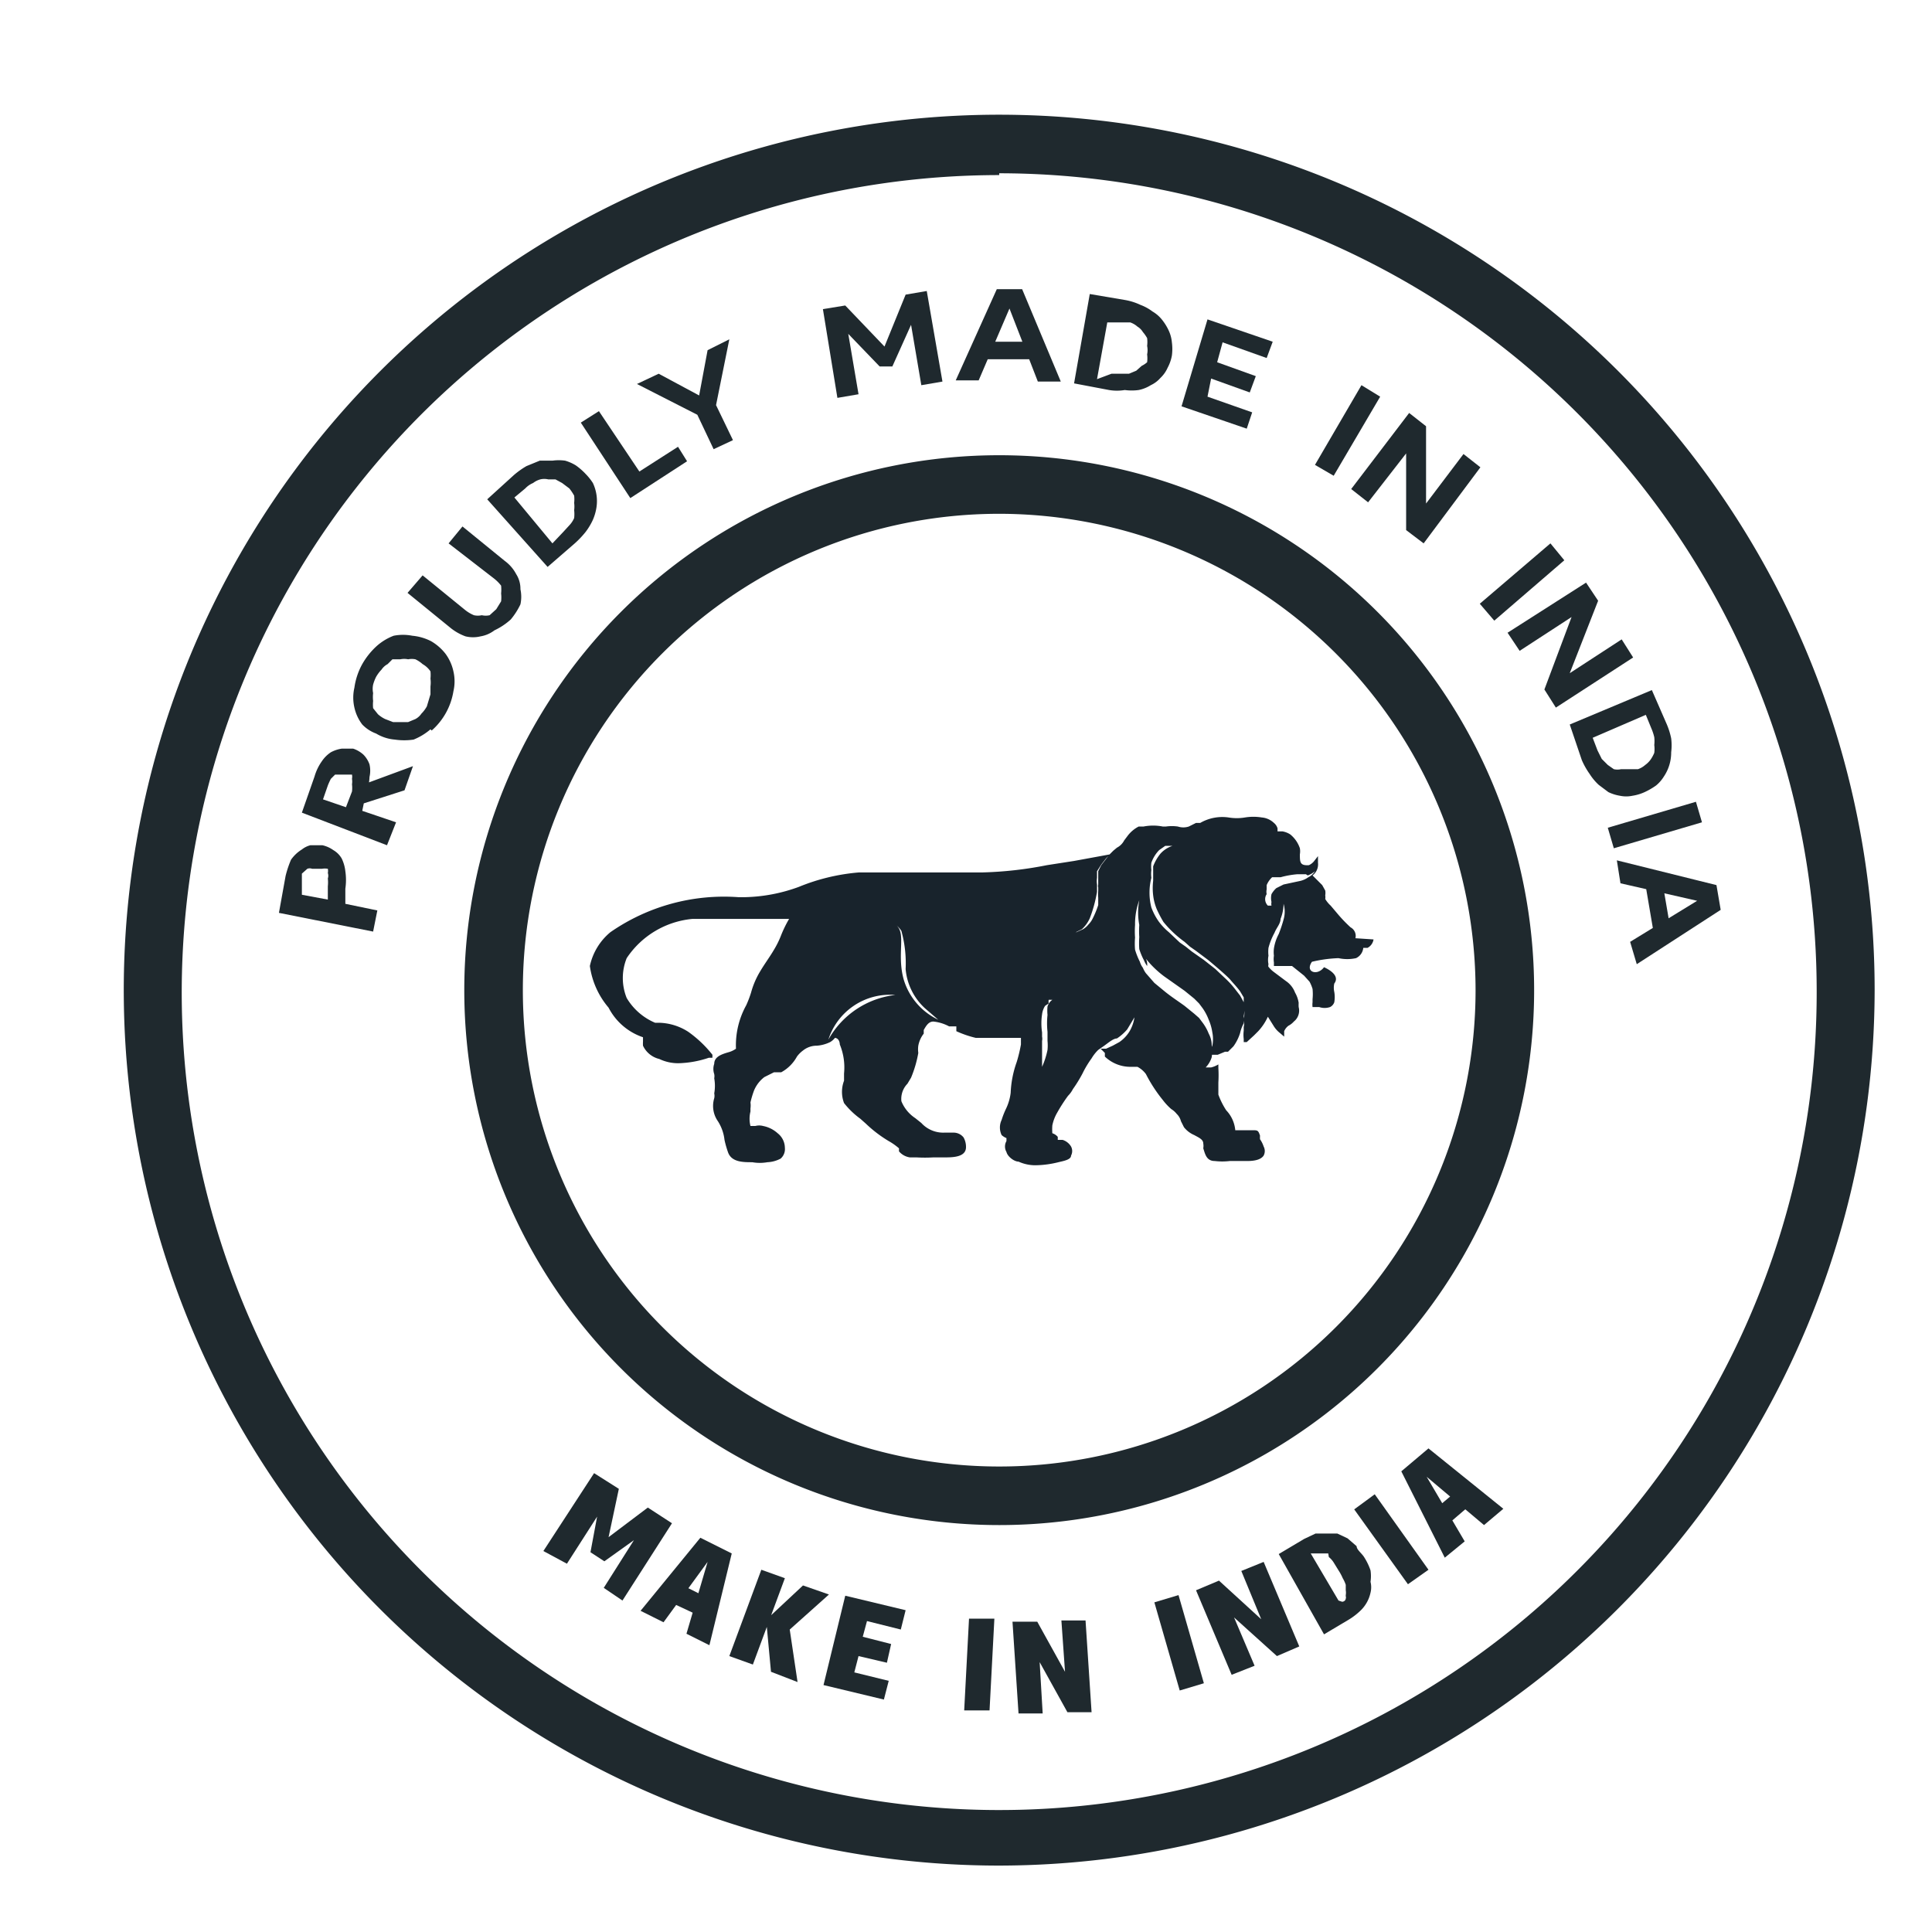 <svg id="Layer_1" data-name="Layer 1" xmlns="http://www.w3.org/2000/svg" viewBox="0 0 32 32"><defs><style>.cls-1{fill:#1f292e;}.cls-2{fill:#18232c;}</style></defs><path class="cls-1" d="M16.55,30.9a14.5,14.5,0,1,1,14.5-14.5A14.52,14.52,0,0,1,16.55,30.9Zm0-28A13.54,13.54,0,1,0,30.09,16.4,13.55,13.55,0,0,0,16.55,2.87Z"/><path class="cls-1" d="M16.55,25.26a8.86,8.86,0,1,1,8.86-8.86A8.86,8.86,0,0,1,16.55,25.26Zm0-16.75a7.89,7.89,0,1,0,7.89,7.89A7.9,7.9,0,0,0,16.55,8.51Z"/><path class="cls-1" d="M4.62,15.12l.11-.61a1.71,1.71,0,0,1,.09-.27A.61.61,0,0,1,5,14.07.38.38,0,0,1,5.14,14h.2a.49.49,0,0,1,.18.08.38.38,0,0,1,.14.14.65.65,0,0,1,.06.21,1,1,0,0,1,0,.29l0,.25.53.11-.07.35Zm.81-.44a.62.62,0,0,0,0-.13.14.14,0,0,0,0-.09.18.18,0,0,0,0-.07.29.29,0,0,0-.1,0H5.17a.11.11,0,0,0-.08,0L5,14.47s0,.08,0,.13l0,.22.43.08Z"/><path class="cls-1" d="M5,13.46l.21-.6a.83.83,0,0,1,.12-.25.54.54,0,0,1,.15-.15.55.55,0,0,1,.18-.06l.19,0a.48.48,0,0,1,.17.1.44.44,0,0,1,.1.16.47.47,0,0,1,0,.21.74.74,0,0,1-.06.27L6,13.43l.56.19L6.41,14Zm.83-.35a.5.5,0,0,0,0-.12.27.27,0,0,0,0-.09.18.18,0,0,0,0-.07l-.07,0H5.62l-.07,0-.07.07a1.17,1.17,0,0,0-.05.11l-.08.23.38.13Zm.09.23L6,13l.84-.31-.14.4Z"/><path class="cls-1" d="M7.13,12.08a1,1,0,0,1-.28.17,1.06,1.06,0,0,1-.31,0,.71.71,0,0,1-.31-.1A.61.61,0,0,1,6,12a.72.72,0,0,1-.13-.28.73.73,0,0,1,0-.33A1.12,1.12,0,0,1,6,11a1.22,1.22,0,0,1,.24-.3.91.91,0,0,1,.28-.17.8.8,0,0,1,.31,0,.85.85,0,0,1,.31.09.83.83,0,0,1,.24.21.76.76,0,0,1,.13.29.73.73,0,0,1,0,.33,1.1,1.1,0,0,1-.36.65Zm0-.58s0-.09,0-.13a.51.51,0,0,0,0-.13.61.61,0,0,0,0-.12A.39.39,0,0,0,7,11a.5.5,0,0,0-.12-.08.31.31,0,0,0-.12,0,.32.32,0,0,0-.13,0l-.13,0L6.42,11a.28.28,0,0,0-.1.09.62.62,0,0,0-.09.12.69.69,0,0,0-.05.13.34.34,0,0,0,0,.14.57.57,0,0,0,0,.13.61.61,0,0,0,0,.12l.08.1a.5.5,0,0,0,.12.08l.13.05.13,0,.12,0,.12-.05a.28.28,0,0,0,.1-.09.54.54,0,0,0,.09-.12Z"/><path class="cls-1" d="M8.19,10.44a.52.52,0,0,1-.23.1.53.53,0,0,1-.25,0,.87.87,0,0,1-.26-.15l-.7-.57L7,9.53l.7.57a.6.6,0,0,0,.15.09.3.3,0,0,0,.13,0,.29.29,0,0,0,.13,0l.11-.1.08-.13a.59.59,0,0,0,0-.13.65.65,0,0,0,0-.13.68.68,0,0,0-.12-.12L7.43,9l.23-.28.7.57a.64.64,0,0,1,.19.22.45.45,0,0,1,.07.25.59.59,0,0,1,0,.25,1.17,1.17,0,0,1-.16.25A1.08,1.08,0,0,1,8.19,10.44Z"/><path class="cls-1" d="M8.07,8.27l.44-.4a1.37,1.37,0,0,1,.21-.15l.22-.09.21,0a.76.76,0,0,1,.21,0,.71.71,0,0,1,.18.08,1.07,1.07,0,0,1,.16.14A.94.94,0,0,1,9.82,8a.7.7,0,0,1,.06.4.83.83,0,0,1-.06.21,1.06,1.06,0,0,1-.12.2A1.57,1.57,0,0,1,9.52,9l-.45.39Zm1.26.54.11-.12a.41.41,0,0,0,.07-.11.61.61,0,0,0,0-.13.48.48,0,0,0,0-.12.56.56,0,0,0,0-.12.83.83,0,0,0-.08-.12L9.31,8,9.2,7.94H9.08a.28.28,0,0,0-.13,0A.34.34,0,0,0,8.83,8a.38.38,0,0,0-.13.09l-.18.15L9.15,9Z"/><path class="cls-1" d="M9.62,7l.3-.19.67,1,.64-.41.15.24-.94.61Z"/><path class="cls-1" d="M11.55,6.87l-1-.51.36-.17.67.36.14-.75.36-.18-.22,1.09.28.58-.32.15Z"/><path class="cls-1" d="M13.63,5.12,14,5.06l.65.68L15,4.88l.35-.06.26,1.5-.35.06-.17-1-.31.69-.21,0-.52-.54.17,1-.35.06Z"/><path class="cls-1" d="M16.51,4.79h.42l.64,1.53h-.38l-.47-1.21-.51,1.19h-.38Zm-.23.87h.83l.06.29-1,0Z"/><path class="cls-1" d="M18.05,4.87l.59.1a1,1,0,0,1,.25.08.78.78,0,0,1,.2.11.56.56,0,0,1,.16.14.87.87,0,0,1,.11.18.59.59,0,0,1,.05.19.83.83,0,0,1,0,.22.68.68,0,0,1-.07.2.52.52,0,0,1-.12.17.48.48,0,0,1-.16.12.6.6,0,0,1-.2.08.85.85,0,0,1-.23,0,.78.78,0,0,1-.26,0l-.58-.11Zm.36,1.32.15,0,.14,0,.12-.05.09-.08A.41.41,0,0,0,19,6a.5.5,0,0,0,0-.13.34.34,0,0,0,0-.14.51.51,0,0,0,0-.13.61.61,0,0,0-.07-.1.26.26,0,0,0-.09-.09.35.35,0,0,0-.12-.07l-.14,0-.24,0-.17.94Z"/><path class="cls-1" d="M20,5.29l1.08.37-.1.27-.73-.26L20.16,6l.64.23-.1.27-.64-.23L20,6.57l.74.26-.09.27-1.08-.37Z"/><path class="cls-1" d="M22.55,6.38l.31.19-.77,1.31-.31-.18Z"/><path class="cls-1" d="M23.34,6.84l.28.22,0,1.28.62-.82.28.22L23.58,9l-.29-.22,0-1.27-.63.81-.28-.22Z"/><path class="cls-1" d="M25.68,9l.23.28-1.16,1-.24-.28Z"/><path class="cls-1" d="M26.27,9.65l.2.3L26,11.15l.86-.56.19.3-1.28.83-.19-.3.45-1.2-.86.56-.2-.3Z"/><path class="cls-1" d="M27.36,11.43l.24.55a1.21,1.21,0,0,1,.08.25.93.93,0,0,1,0,.23.71.71,0,0,1-.12.4.61.61,0,0,1-.13.15,1.18,1.18,0,0,1-.19.11.76.76,0,0,1-.2.06.5.5,0,0,1-.21,0,.7.7,0,0,1-.19-.06L26.48,13a.9.9,0,0,1-.15-.18,1.26,1.26,0,0,1-.13-.23L26,12Zm-.9,1,.07.14.1.1.1.07a.27.27,0,0,0,.12,0H27l.13,0a.35.35,0,0,0,.12-.07.38.38,0,0,0,.09-.09.6.6,0,0,0,.06-.11.51.51,0,0,0,0-.13.62.62,0,0,0,0-.13.88.88,0,0,0-.05-.15l-.09-.22-.88.38Z"/><path class="cls-1" d="M28.09,13.28l.1.34-1.46.43-.1-.34Z"/><path class="cls-1" d="M28.43,14.66l.07.41-1.39.9L27,15.6l1.11-.68-1.27-.29-.06-.38Zm-.9-.08.14.82-.27.11-.16-.94Z"/><path class="cls-1" d="M9.84,24.4l.41.26-.17.8.65-.49.4.26-.82,1.28L10,26.3l.5-.79-.49.35-.23-.15.11-.59-.5.78L9,25.69Z"/><path class="cls-1" d="M11.6,25.47l.52.26-.37,1.52-.38-.19.35-1.19-.73,1-.38-.19Zm-.33.77.44.22-.09.32L11,26.49Z"/><path class="cls-1" d="M12.61,26l.39.14-.53,1.43-.39-.14Zm.08.83.61-.57.43.15-.66.59,0-.08.14.94-.44-.17Z"/><path class="cls-1" d="M14,26.43l1,.24-.08.32-.56-.14-.07.26.47.12-.07.31-.47-.11-.07.27.57.14-.08.31-1-.24Z"/><path class="cls-1" d="M16.05,26.81l.42,0-.08,1.52-.42,0Z"/><path class="cls-1" d="M16.77,26.86l.41,0,.46.83-.06-.85.4,0,.1,1.52-.4,0-.46-.83.05.85-.4,0Z"/><path class="cls-1" d="M19.12,26.54l.4-.12.42,1.46-.4.12Z"/><path class="cls-1" d="M19.81,26.34l.38-.16.7.64-.33-.8.37-.15.59,1.4-.37.16-.71-.64.34.8-.38.15Z"/><path class="cls-1" d="M21.18,25.74l.42-.25.19-.09.19,0,.17,0,.17.08.15.13c0,.06.09.12.13.19a1,1,0,0,1,.1.21.65.65,0,0,1,0,.19.37.37,0,0,1,0,.18.58.58,0,0,1-.18.31,1.09,1.09,0,0,1-.17.13l-.42.25Zm1.05.79s.05,0,.06-.05,0,0,0-.06a.24.24,0,0,0,0-.08s0-.06,0-.09a.54.54,0,0,0-.05-.11.83.83,0,0,0-.07-.13l-.08-.13a.36.36,0,0,0-.08-.09L22,25.73l-.07,0h-.08l-.08,0-.06,0,.46.78Z"/><path class="cls-1" d="M22.43,25l.34-.25L23.66,26l-.34.24Z"/><path class="cls-1" d="M23.21,24.37l.45-.38,1.24,1-.32.27-.95-.8.63,1.07-.33.27Zm.58.61.38-.32.25.21-.49.42Z"/><path class="cls-2" d="M22.75,15.56a.19.19,0,0,1-.1.14l-.07,0a.21.21,0,0,1-.12.17.68.68,0,0,1-.29,0,2.22,2.22,0,0,0-.44.06c-.12.17.09.24.2.09.11.05.26.15.17.27s0,0,0,0a.32.32,0,0,0,0,.14.5.5,0,0,1,0,.17.14.14,0,0,1-.07.08.28.28,0,0,1-.18,0h-.11v0a.31.31,0,0,1,0-.08v-.05l0,0h0l0,0h0a.85.85,0,0,0,0-.17.61.61,0,0,0-.05-.12l-.09-.1-.1-.08-.1-.08L21.1,16s0,0,0,0l0-.06a.36.36,0,0,1,0-.11.49.49,0,0,1,0-.12.75.75,0,0,1,.08-.24,2.25,2.25,0,0,0,.08-.24.46.46,0,0,0,0-.26.7.7,0,0,1-.05.25c0,.08-.07.15-.1.23a1.09,1.09,0,0,0-.1.25.57.57,0,0,0,0,.13.35.35,0,0,0,0,.14.14.14,0,0,0,0,.06L21,16a.47.47,0,0,0,.1.1l.2.15a.4.4,0,0,1,.15.19.49.49,0,0,1,.06.17h0a.64.64,0,0,0,0,.07.23.23,0,0,1-.08.24.31.31,0,0,1-.09.07l0,0a.22.22,0,0,0-.07.09h0v.09l-.07-.06A.44.44,0,0,1,21.1,17L21,16.84a.91.91,0,0,1-.16.24l-.07.07-.12.11-.05,0,0-.05a.57.57,0,0,1,0-.14v-.06h0a.27.27,0,0,0,0-.12.69.69,0,0,0,0-.25l0-.06,0-.06-.06-.1c-.05-.07-.11-.13-.16-.19s-.25-.23-.37-.33l-.2-.15-.1-.07-.09-.08a1.83,1.83,0,0,1-.35-.33,2.12,2.12,0,0,1-.11-.21.86.86,0,0,1-.06-.23,1,1,0,0,1,0-.24,3910455638113,3910455638113,0,0,1,0-.24.75.75,0,0,1,.12-.21.46.46,0,0,1,.2-.13l-.12,0-.1.07a.57.57,0,0,0-.13.21.53.53,0,0,0,0,.12.51.51,0,0,0,0,.13,1,1,0,0,0,0,.49,1,1,0,0,0,.12.23,1,1,0,0,0,.17.18l.18.17.1.07.1.08.2.14.19.15.18.17a1.45,1.45,0,0,1,.16.18l.07.09.06.11a.58.58,0,0,1,0,.23.43.43,0,0,1,0,.12h0v0a.59.59,0,0,0-.06.16.76.76,0,0,1-.11.22l-.09.09,0,0-.05,0v0h0l-.12.05H20a.37.37,0,0,0,.08-.15.55.55,0,0,0,0-.22.83.83,0,0,0-.06-.21.87.87,0,0,0-.1-.19l-.06-.08-.08-.08-.16-.13-.34-.24a1.65,1.65,0,0,1-.3-.29A.22.22,0,0,1,19,16a.41.41,0,0,1-.05-.09,1.08,1.08,0,0,1-.08-.19,1.46,1.46,0,0,1,0-.2,1.5,1.5,0,0,1,0-.2,1.12,1.12,0,0,1,0-.41,1.14,1.14,0,0,0-.07.41,1.48,1.48,0,0,0,0,.21,1.18,1.18,0,0,0,0,.2,1.19,1.19,0,0,0,.08.2.31.31,0,0,0,.05.1.41.41,0,0,0,.05.09l.14.16.17.14c.11.09.22.16.33.24l.16.13.08.07.06.08a.77.77,0,0,1,.1.18.41.41,0,0,1,.05.19.67.67,0,0,1,0,.2.42.42,0,0,1-.1.17l0,0H20l.06,0a.43.43,0,0,0,.12-.05l0,0h0v.06a2,2,0,0,1,0,.24l0,.2a1.26,1.26,0,0,0,.13.26.55.55,0,0,1,.15.33l.19,0,.09,0c.09,0,.1,0,.13.09a.39.39,0,0,0,0,.06l0,0a.45.45,0,0,1,.06.12.16.16,0,0,1,0,.15q-.06.09-.27.09h-.29a1.06,1.06,0,0,1-.25,0c-.14,0-.16-.12-.19-.21a.24.24,0,0,0,0-.08c0-.07-.08-.1-.15-.14a.43.43,0,0,1-.17-.13l-.05-.1a.25.25,0,0,0-.07-.12.34.34,0,0,0-.09-.08,1,1,0,0,1-.14-.15,2.46,2.46,0,0,1-.28-.43s0,0,0,0h0a.41.41,0,0,0-.14-.12h-.12a.61.61,0,0,1-.42-.17l0-.06-.07-.07h0l.09,0,.11-.05.11-.06a.58.58,0,0,0,.17-.18.63.63,0,0,0,.08-.23l-.12.2a.8.8,0,0,1-.17.15c-.06,0-.14.07-.21.12l-.1.07h0l0,0h0a.67.67,0,0,0-.11.14l0,0a1.65,1.65,0,0,0-.15.25,2.26,2.26,0,0,1-.16.26.44.44,0,0,1-.08.11,2.68,2.68,0,0,0-.18.28.69.69,0,0,0-.08.21.85.85,0,0,0,0,.13h0a.2.2,0,0,1,.09.06l0,.05v0h0l.08,0h0a.25.25,0,0,1,.14.11.16.16,0,0,1,0,.15c0,.07-.13.09-.21.11a1.64,1.64,0,0,1-.36.05.67.67,0,0,1-.3-.06c-.07,0-.18-.08-.2-.16a.18.18,0,0,1,0-.18s0,0,0-.05a.16.16,0,0,0,0,0h0a.25.25,0,0,1-.08-.05.29.29,0,0,1,0-.25,1.34,1.34,0,0,1,.07-.18.84.84,0,0,0,.08-.27,1.71,1.71,0,0,1,.1-.51,2.46,2.46,0,0,0,.07-.29c0-.07,0-.1,0-.11h-.75a1.73,1.73,0,0,1-.32-.11L15.84,17,15.72,17a.7.7,0,0,0-.26-.08h0c-.08,0-.12.07-.16.14l0,.06a.46.46,0,0,0-.09.2.43.43,0,0,0,0,.12,1.93,1.93,0,0,1-.12.41l-.06.1a.36.36,0,0,0-.1.29.61.61,0,0,0,.23.28l.1.08a.49.49,0,0,0,.38.16h.15a.21.21,0,0,1,.17.08A.32.32,0,0,1,16,19c0,.16-.2.17-.34.17h-.11l-.09,0a2.4,2.4,0,0,1-.28,0h-.11a.29.29,0,0,1-.18-.1l0-.05a1,1,0,0,0-.17-.12l0,0a2.12,2.12,0,0,1-.38-.29l-.09-.08a1.34,1.34,0,0,1-.27-.26.52.52,0,0,1,0-.37c0-.05,0-.09,0-.12a1,1,0,0,0-.07-.48h0s0-.1-.08-.11h0s0,0,0,0a.29.29,0,0,1-.08.07.6.6,0,0,1-.22.06.36.36,0,0,0-.23.08.47.47,0,0,0-.1.1.65.65,0,0,1-.26.26l-.12,0h0l-.16.08a.54.54,0,0,0-.17.22,1.52,1.52,0,0,0-.06.2.36.36,0,0,1,0,.1v.05a.49.49,0,0,0,0,.24l.08,0a.25.25,0,0,1,.13,0,.5.5,0,0,1,.24.12.31.31,0,0,1,.12.24.21.21,0,0,1-.07.18.51.51,0,0,1-.22.06h0a.71.71,0,0,1-.25,0h0c-.15,0-.34,0-.4-.16a1.66,1.66,0,0,1-.06-.21.72.72,0,0,0-.11-.31.44.44,0,0,1-.06-.38.19.19,0,0,0,0-.08.71.71,0,0,0,0-.25.19.19,0,0,0,0-.07.26.26,0,0,1,0-.17c0-.12.13-.16.23-.19a.39.39,0,0,0,.13-.06,1.37,1.37,0,0,1,.17-.72,1.8,1.8,0,0,0,.08-.21,1.37,1.37,0,0,1,.15-.35l0,0c.07-.12.16-.24.23-.36l0,0a1.51,1.51,0,0,0,.11-.22,2,2,0,0,1,.14-.29l-.7,0c-.38,0-.81,0-.9,0a1.47,1.47,0,0,0-1.09.65.88.88,0,0,0,0,.66,1,1,0,0,0,.47.41h.06a.93.93,0,0,1,.49.15,1.94,1.94,0,0,1,.4.38l0,.05h-.06a1.69,1.69,0,0,1-.49.09.72.72,0,0,1-.33-.07.4.4,0,0,1-.27-.22.64.64,0,0,1,0-.07s0-.06,0-.07a1,1,0,0,1-.57-.49A1.35,1.35,0,0,1,9.77,16a1,1,0,0,1,.34-.56,3.3,3.3,0,0,1,2.12-.58h.11a2.75,2.75,0,0,0,.89-.17,3.34,3.34,0,0,1,1-.24h.27c.28,0,.57,0,.84,0s.56,0,.83,0h.11a6.26,6.26,0,0,0,1.06-.12l.45-.07h0l.6-.11h0l0,0a.6.6,0,0,0-.08.08l-.07.09-.07.11s0,.07,0,.11a.36.36,0,0,0,0,.11s0,0,0,.06v.06a2.2,2.2,0,0,1-.12.44.55.55,0,0,1-.13.18l-.1.05a.2.2,0,0,1-.11,0h.12l.11-.05a.34.34,0,0,0,.09-.08.36.36,0,0,0,.07-.1,1.45,1.45,0,0,0,.09-.22l0-.12a.52.52,0,0,1,0-.11v-.06a.09.09,0,0,1,0-.05l0-.11s0-.07,0-.11l.05-.1.07-.09.07-.09.06-.06h0l.06-.05,0,0a.28.28,0,0,0,.12-.12l.06-.08a.54.54,0,0,1,.18-.15l.08,0a.83.83,0,0,1,.32,0h.05a.71.71,0,0,1,.2,0,.29.29,0,0,0,.18,0l.12-.06.07,0a.73.73,0,0,1,.47-.09.82.82,0,0,0,.27,0h0a.86.86,0,0,1,.28,0,.33.33,0,0,1,.2.09.18.18,0,0,1,.06.09s0,.05,0,.05,0,0,.08,0a.35.35,0,0,1,.13.05.5.5,0,0,1,.16.23.3.3,0,0,1,0,.1c0,.13,0,.19.15.18l0,0a.24.24,0,0,0,.08-.06l.07-.09v.11a.23.23,0,0,1-.09.21l.16.16.05.09v0h0a.24.24,0,0,1,0,.08.18.18,0,0,1,0,.06h0l0,0a.48.48,0,0,0,.09.11l0,0,.11.13a2.34,2.34,0,0,0,.22.23l0,0a.16.16,0,0,1,.08.18Zm-4.51,1.78h0Zm3.39-2.86-.14,0a1.51,1.51,0,0,0-.28.05l-.07,0-.07,0a.38.38,0,0,0-.09.13s0,.05,0,.07a.19.19,0,0,0,0,.08A.15.15,0,0,0,21,15l.06,0a.1.1,0,0,1,0,0,.14.14,0,0,1,0-.06.28.28,0,0,1,0-.13.39.39,0,0,1,.08-.1l.12-.06.28-.06a.38.38,0,0,0,.13-.06.27.27,0,0,0,.11-.1.37.37,0,0,1-.12.07Zm-7.91,2.74a1.46,1.46,0,0,1,1.11-.74,1.07,1.07,0,0,0-1.11.74ZM15,16.05a2,2,0,0,0-.07-.63.34.34,0,0,0-.08-.09c.16.14,0,.48.12.9a1.08,1.08,0,0,0,.57.66l-.22-.19a1,1,0,0,1-.32-.65Zm2.31.61a.34.34,0,0,0-.05.14,1,1,0,0,0,0,.3v.07a.17.17,0,0,1,0,.07c0,.05,0,.09,0,.14s0,.19,0,.29a1.31,1.31,0,0,0,.09-.28.77.77,0,0,0,0-.15v-.15a1.31,1.31,0,0,1,0-.28.7.7,0,0,1,0-.14.21.21,0,0,1,.08-.11l-.06,0a.15.15,0,0,0,0,.06Z"/></svg>